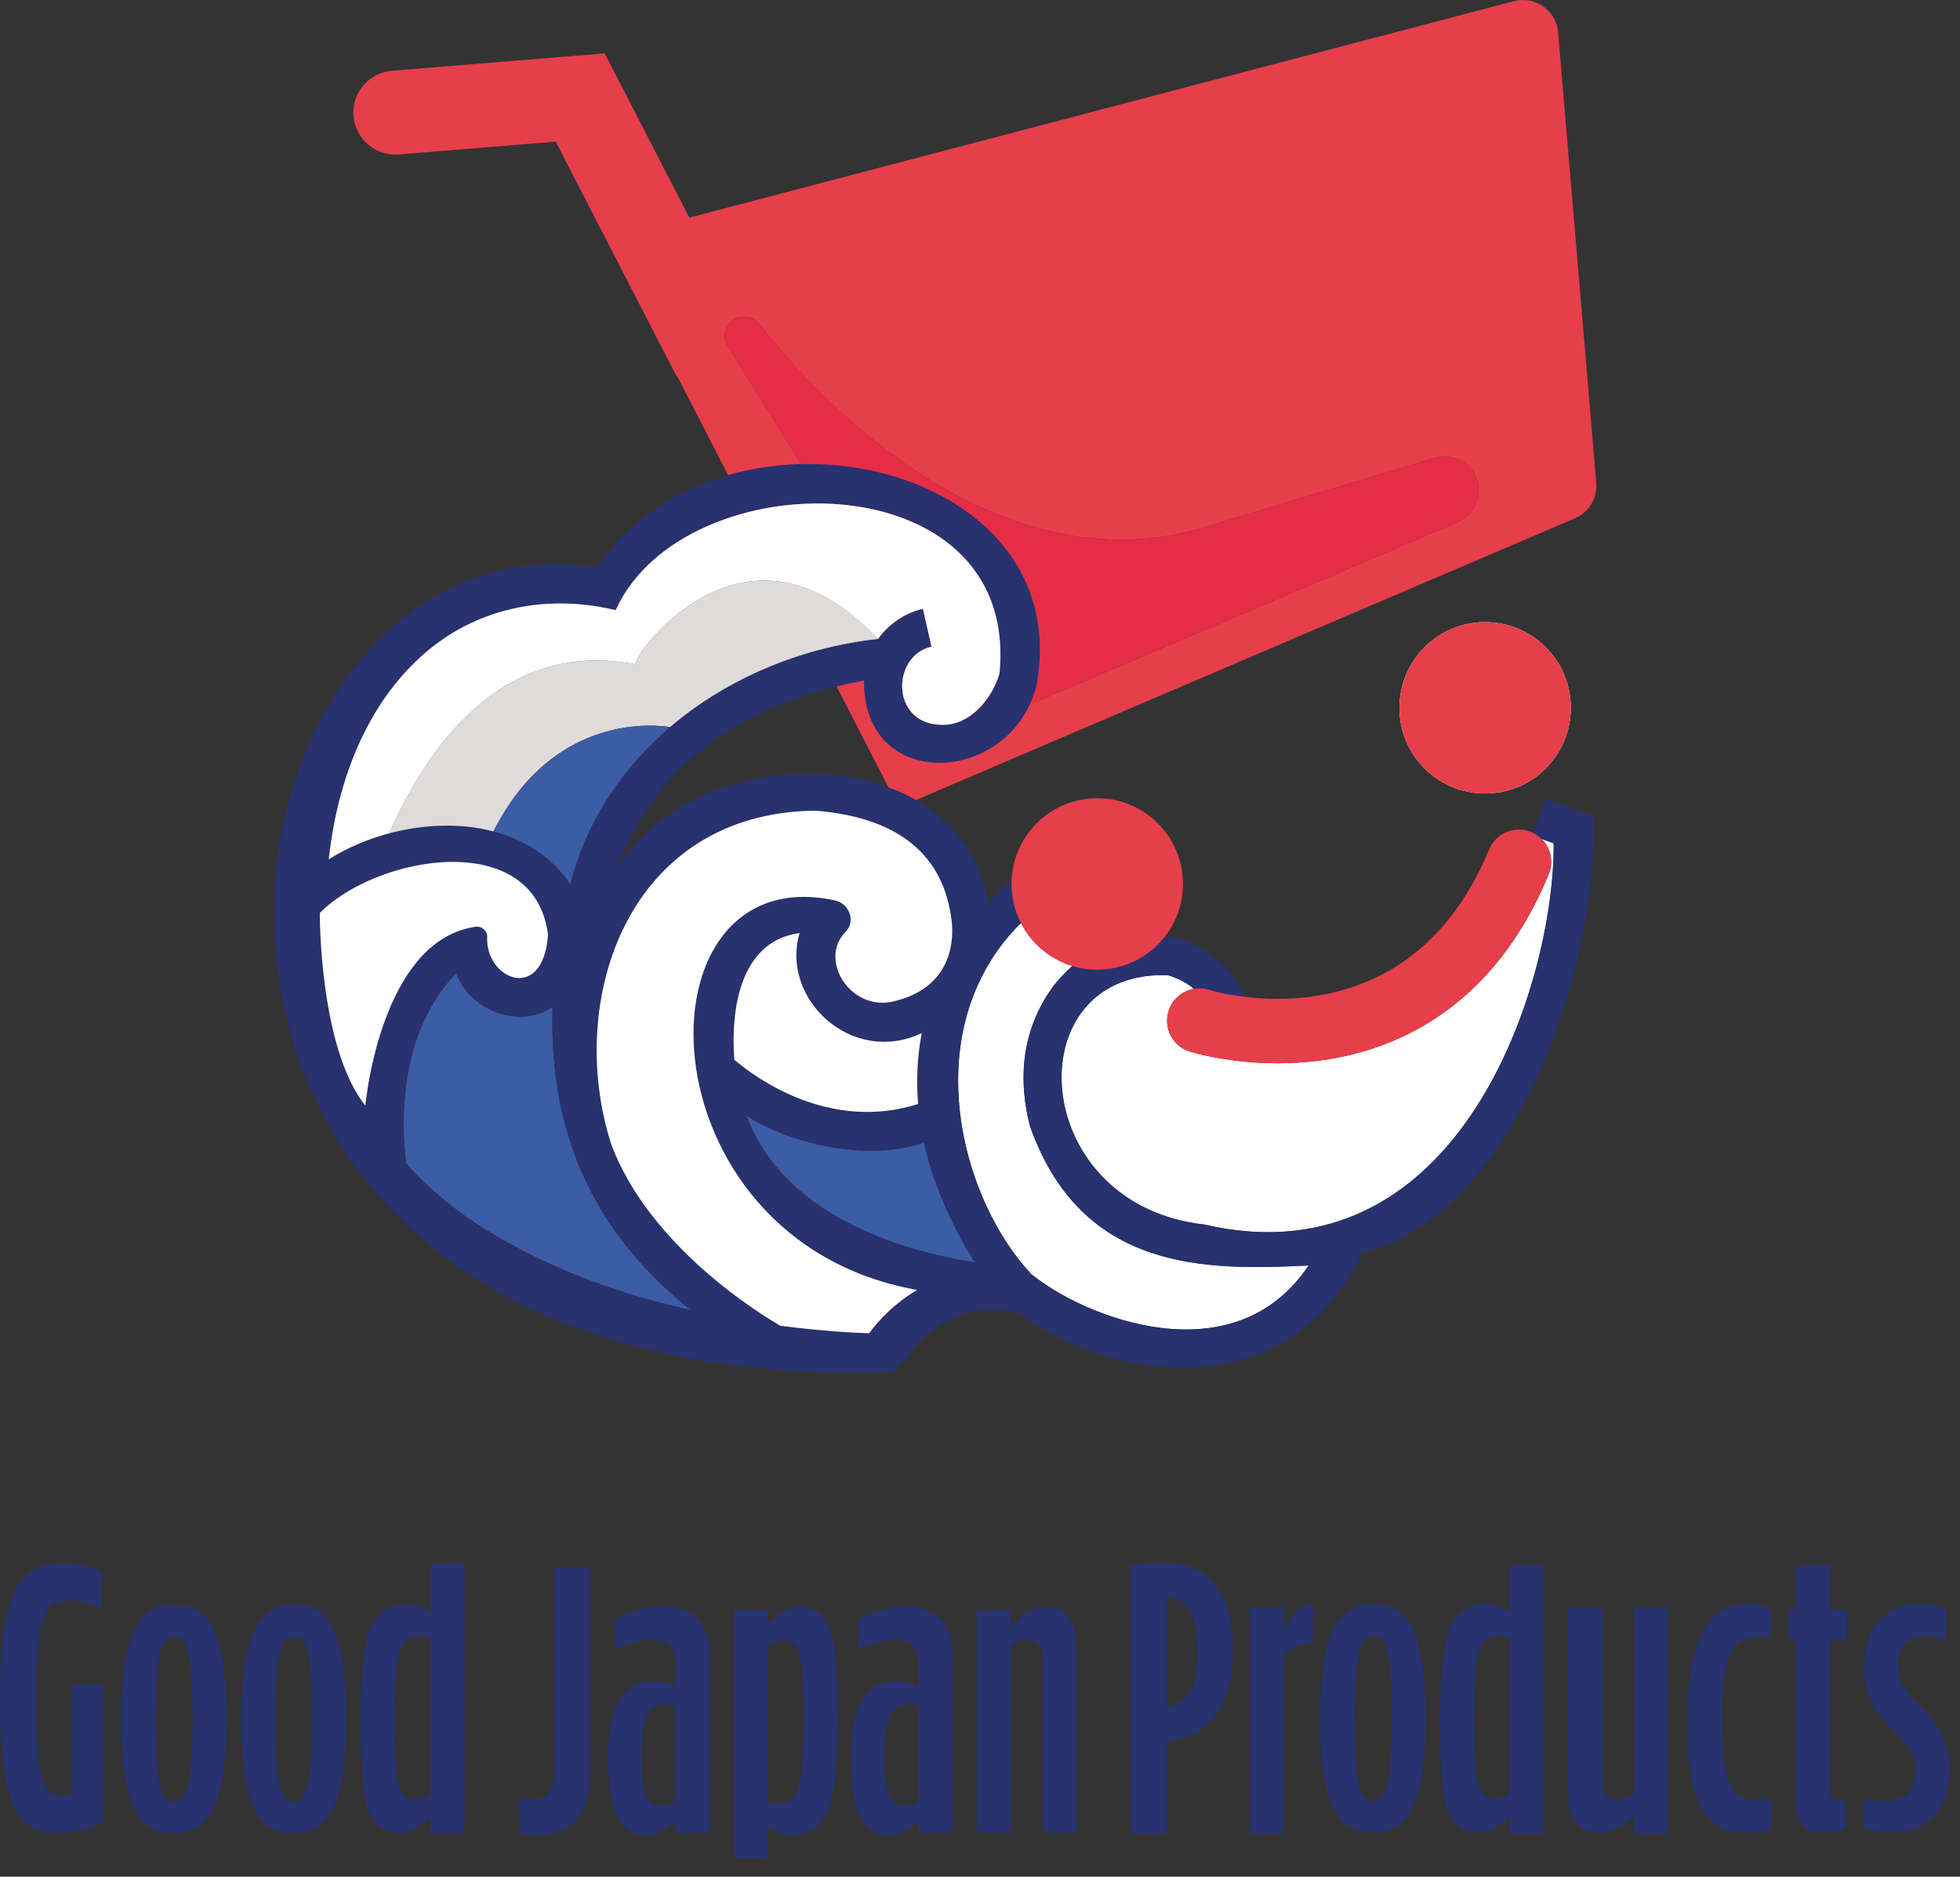 <svg width="94" height="90" viewBox="0 0 94 90" fill="none" xmlns="http://www.w3.org/2000/svg">
<rect x="0" y="0" width="94" height="90" fill="#333333" stroke="none"/>
<path d="M3.459 86.047C3.314 86.102 3.15 86.139 2.986 86.139C2.19 86.139 1.737 85.666 1.737 81.444C1.737 77.204 2.207 76.751 3.404 76.751C3.802 76.751 4.4 76.896 4.855 77.115V75.375C4.491 75.159 3.675 74.977 3.17 74.977C1.085 74.977 0 75.865 0 81.446C0 87.136 1.052 87.915 2.916 87.915C3.496 87.915 4.384 87.753 4.964 87.335V80.777H3.461V86.047H3.459Z" fill="#27326E"/>
<path d="M8.351 76.95C6.99 76.95 5.813 77.729 5.813 82.441C5.813 87.261 7.007 87.913 8.351 87.913C9.692 87.913 10.869 87.152 10.869 82.441C10.869 77.622 9.69 76.95 8.351 76.95ZM8.351 86.39C7.806 86.39 7.48 86.047 7.48 82.459C7.48 78.871 7.843 78.493 8.351 78.493C8.893 78.493 9.239 78.836 9.239 82.459C9.239 86.01 8.858 86.39 8.351 86.39Z" fill="#27326E"/>
<path d="M14.093 76.95C12.733 76.95 11.556 77.729 11.556 82.441C11.556 87.261 12.75 87.913 14.093 87.913C15.434 87.913 16.611 87.152 16.611 82.441C16.614 77.622 15.434 76.95 14.093 76.95ZM14.093 86.39C13.549 86.39 13.223 86.047 13.223 82.459C13.223 78.871 13.586 78.493 14.093 78.493C14.636 78.493 14.982 78.836 14.982 82.459C14.982 86.01 14.601 86.39 14.093 86.39Z" fill="#27326E"/>
<path d="M20.635 77.366C20.291 77.094 19.91 76.95 19.547 76.95C18.968 76.95 18.388 77.132 17.97 77.712C17.537 78.363 17.298 79.742 17.298 82.441C17.298 84.959 17.408 86.263 17.734 86.99C18.04 87.677 18.532 87.913 19.092 87.913C19.6 87.913 20.125 87.624 20.632 87.099V87.913H22.282V74.975H20.632V77.366H20.635ZM20.635 86.047C20.363 86.228 20.11 86.318 19.891 86.318C19.547 86.318 19.294 86.101 19.167 85.721C19.003 85.323 18.93 84.397 18.93 82.441C18.93 80.339 19.059 79.361 19.294 78.963C19.51 78.565 19.801 78.473 20.127 78.473C20.291 78.473 20.453 78.51 20.635 78.562V86.047Z" fill="#27326E"/>
<path d="M26.574 84.898C26.574 85.966 26.176 86.294 25.487 86.294C25.288 86.294 25.071 86.257 24.89 86.204V87.871C25.071 87.944 25.38 88.016 25.669 88.016C27.318 88.016 28.296 87.217 28.296 84.9V75.207H26.574V84.898Z" fill="#27326E"/>
<path d="M31.74 77.053C30.998 77.053 30.217 77.289 29.513 77.652V79.12C30.165 78.777 30.782 78.65 31.307 78.65C32.085 78.65 32.394 79.013 32.394 79.864V80.879C32.068 80.717 31.687 80.625 31.307 80.625C30.073 80.625 29.167 81.478 29.167 84.323C29.167 87.149 29.856 88.02 31.033 88.02C31.466 88.02 31.939 87.766 32.392 87.276V87.893H34.041V79.304C34.041 77.759 33.17 77.053 31.74 77.053ZM32.392 86.348C32.175 86.53 31.956 86.602 31.757 86.602C31.051 86.602 30.762 86.077 30.762 84.191C30.762 82.181 31.16 81.745 31.956 81.745C32.101 81.745 32.247 81.78 32.392 81.835V86.348Z" fill="#27326E"/>
<path d="M38.371 77.053C37.863 77.053 37.338 77.344 36.831 77.869V77.197H35.201V89.103H36.831V87.58C37.174 87.851 37.574 88.013 37.935 88.013C38.515 88.013 39.077 87.832 39.493 87.234C39.946 86.6 40.182 85.224 40.182 82.542C40.182 80.004 40.073 78.7 39.747 77.993C39.423 77.306 38.933 77.053 38.371 77.053ZM38.172 86.005C37.953 86.403 37.664 86.495 37.338 86.495C37.174 86.495 36.995 86.458 36.831 86.405V78.941C37.102 78.742 37.375 78.65 37.574 78.65C37.938 78.65 38.191 78.866 38.318 79.247C38.463 79.665 38.537 80.571 38.537 82.544C38.535 84.627 38.408 85.605 38.172 86.005Z" fill="#27326E"/>
<path d="M43.392 77.053C42.648 77.053 41.869 77.289 41.162 77.652V79.12C41.814 78.777 42.431 78.65 42.956 78.65C43.735 78.65 44.044 79.013 44.044 79.864V80.879C43.718 80.717 43.337 80.625 42.956 80.625C41.725 80.625 40.819 81.478 40.819 84.323C40.819 87.149 41.506 88.02 42.685 88.02C43.12 88.02 43.591 87.766 44.044 87.276V87.893H45.693V79.304C45.691 77.759 44.822 77.053 43.392 77.053ZM44.041 86.348C43.825 86.53 43.608 86.602 43.407 86.602C42.7 86.602 42.411 86.077 42.411 84.191C42.411 82.181 42.81 81.745 43.608 81.745C43.753 81.745 43.899 81.78 44.041 81.835V86.348Z" fill="#27326E"/>
<path d="M50.167 77.053C49.607 77.053 48.972 77.379 48.482 78.013V77.197H46.852V87.889H48.482V78.939C48.736 78.74 49.045 78.648 49.316 78.648C49.749 78.648 50.003 78.974 50.003 79.573V87.889H51.635V78.974C51.635 77.65 51.055 77.053 50.167 77.053Z" fill="#27326E"/>
<path d="M55.763 74.953C55.238 74.953 54.656 75.007 54.24 75.062V87.937H55.962V83.504C57.955 83.343 59.132 81.82 59.132 79.23C59.134 76.291 58.01 74.953 55.763 74.953ZM55.962 81.855V76.565C56.957 76.674 57.43 77.433 57.43 79.319C57.43 81.004 56.94 81.708 55.962 81.855Z" fill="#27326E"/>
<path d="M61.562 78.178V77.073H59.933V87.937H61.562V79.412C61.961 78.939 62.505 78.76 62.976 78.832V76.929C62.486 76.927 61.961 77.307 61.562 78.178Z" fill="#27326E"/>
<path d="M65.855 76.926C64.497 76.926 63.317 77.705 63.317 82.417C63.317 87.237 64.514 87.888 65.855 87.888C67.196 87.888 68.375 87.127 68.375 82.417C68.375 77.597 67.198 76.926 65.855 76.926ZM65.855 86.366C65.313 86.366 64.987 86.022 64.987 82.434C64.987 78.847 65.35 78.466 65.855 78.466C66.4 78.466 66.743 78.809 66.743 82.434C66.743 85.985 66.363 86.366 65.855 86.366Z" fill="#27326E"/>
<path d="M72.398 77.343C72.053 77.072 71.674 76.925 71.311 76.925C70.731 76.925 70.152 77.107 69.736 77.687C69.301 78.339 69.064 79.717 69.064 82.417C69.064 84.935 69.174 86.241 69.5 86.965C69.808 87.654 70.296 87.89 70.858 87.89C71.366 87.89 71.891 87.6 72.398 87.074V87.936H74.048V75.079H72.398V77.343ZM72.398 86.022C72.127 86.204 71.874 86.293 71.655 86.293C71.309 86.293 71.055 86.077 70.928 85.696C70.766 85.298 70.692 84.375 70.692 82.417C70.692 80.314 70.819 79.336 71.055 78.938C71.274 78.54 71.563 78.448 71.889 78.448C72.051 78.448 72.215 78.485 72.396 78.538V86.022H72.398Z" fill="#27326E"/>
<path d="M78.36 86.023C78.089 86.222 77.798 86.312 77.544 86.312C77.091 86.312 76.857 85.986 76.857 85.388V77.071H75.207V85.986C75.207 87.307 75.787 87.889 76.71 87.889C77.273 87.889 77.815 87.635 78.36 87.073V87.935H79.99V77.071H78.36V86.023Z" fill="#27326E"/>
<path d="M82.583 82.435C82.583 79.119 83.219 78.594 84.195 78.521C84.44 78.504 84.569 78.53 84.919 78.6V77.128C84.689 77.014 84.175 76.929 83.832 76.929C82.364 76.929 80.915 77.872 80.915 82.547C80.915 87.023 82.112 87.891 83.742 87.891C84.123 87.891 84.63 87.843 84.974 87.751V86.24C84.755 86.29 84.466 86.314 84.23 86.314C83.234 86.312 82.583 85.861 82.583 82.435Z" fill="#27326E"/>
<path d="M87.763 75.079H86.133V77.181H85.77V78.65H86.133V86.549C86.133 87.455 86.603 87.89 87.455 87.89C87.872 87.89 88.233 87.801 88.524 87.654V86.331C88.435 86.348 88.308 86.368 88.181 86.368C87.927 86.368 87.763 86.258 87.763 85.897V78.65H88.579V77.181H87.763V75.079Z" fill="#27326E"/>
<path d="M92.129 81.835C91.405 81.092 91.014 80.713 91.025 79.86C91.042 78.313 92.361 78.322 93.328 78.641L93.344 77.158C93.072 77.031 92.6 76.922 92.112 76.922C90.462 76.922 89.412 77.9 89.412 80.002C89.412 81.47 90.084 82.266 90.808 83.01C91.552 83.717 91.86 84.133 91.86 84.968C91.86 85.964 91.243 86.364 90.484 86.364C90.049 86.364 89.778 86.329 89.397 86.299V87.633C89.723 87.777 90.176 87.887 90.721 87.887C92.333 87.887 93.51 86.872 93.51 84.824C93.505 83.395 92.801 82.507 92.129 81.835Z" fill="#27326E"/>
<path d="M71.225 29.835C73.496 29.835 75.336 31.675 75.336 33.944C75.336 36.215 73.496 38.055 71.225 38.055C68.955 38.055 67.115 36.215 67.115 33.944C67.115 31.675 68.955 29.835 71.225 29.835Z" fill="white"/>
<path d="M62.761 60.688C59.176 66.048 51.991 63.191 49.434 61.08L49.436 61.078C46.511 57.932 44.638 51.725 47.067 46.875C47.53 45.941 48.156 45.059 48.963 44.261C49.464 45.243 50.353 45.998 51.425 46.324C51.236 46.492 51.053 46.676 50.871 46.875C50.753 47.002 50.639 47.138 50.525 47.28C49.127 49.188 48.747 51.452 49.397 54.009C51.88 61.012 57.859 60.927 62.761 60.688Z" fill="white"/>
<path d="M74.514 40.439C74.566 47.092 70.06 61.572 57.751 58.724C49.832 57.834 48.804 48.035 54.584 46.875C55.017 46.786 55.492 46.748 56.003 46.766C56.115 46.799 56.222 46.834 56.323 46.873V46.875C56.701 47.02 57.01 47.206 57.257 47.422C56.706 47.519 56.222 47.912 56.043 48.483C55.787 49.301 56.242 50.172 57.058 50.428C57.093 50.437 57.344 50.516 57.767 50.61C58.226 50.713 58.887 50.835 59.692 50.914C60.173 50.96 60.707 50.99 61.278 50.99C62.037 50.99 62.864 50.936 63.726 50.796C67.093 50.251 71.654 48.269 74.275 41.927C74.525 41.327 74.369 40.662 73.936 40.233L74.514 40.439Z" fill="white"/>
<path d="M76.555 23.154L74.726 1.553C74.639 0.503 73.626 -0.211 72.606 0.056L33.059 10.437L29 2.561L18.795 3.393C17.692 3.484 16.861 4.456 16.951 5.563C17.042 6.672 18.014 7.497 19.123 7.407L26.651 6.792L32.339 17.834C32.394 17.937 32.455 18.033 32.523 18.122L34.916 22.782L35.835 24.572L37.552 27.91V27.913L39.23 31.181L39.578 31.857L40.123 32.92L42.608 37.755L43.103 38.718L43.927 38.366L75.534 24.856C76.021 24.648 76.371 24.231 76.503 23.736C76.553 23.55 76.573 23.353 76.555 23.154ZM69.885 25.047L49.386 33.789L48.487 34.172C48.443 34.189 48.401 34.207 48.358 34.222C48.272 34.255 48.185 34.281 48.097 34.303C48.053 34.316 48.01 34.325 47.964 34.334C47.876 34.351 47.789 34.364 47.699 34.373C47.611 34.382 47.522 34.386 47.434 34.386C47.318 34.386 47.202 34.38 47.086 34.364C47.045 34.358 47.003 34.353 46.964 34.342C46.927 34.338 46.889 34.331 46.852 34.321C46.804 34.312 46.756 34.299 46.71 34.285C46.679 34.279 46.653 34.27 46.625 34.259C46.625 34.259 46.625 34.259 46.623 34.259C46.583 34.248 46.546 34.235 46.509 34.22C46.472 34.207 46.434 34.191 46.397 34.176C46.209 34.099 46.03 34.001 45.864 33.879C45.837 33.861 45.813 33.841 45.787 33.822C45.741 33.787 45.695 33.749 45.654 33.708C45.625 33.684 45.597 33.658 45.568 33.631C45.483 33.548 45.402 33.459 45.328 33.362C45.29 33.316 45.258 33.268 45.225 33.218C45.19 33.167 45.159 33.117 45.128 33.065L44.035 31.301L43.057 29.724H43.054L39.598 24.152C39.598 24.152 39.598 24.152 39.596 24.152L38.421 22.255L34.89 16.567C34.577 16.059 34.831 15.399 35.406 15.224C35.778 15.11 36.181 15.237 36.417 15.543C38.37 18.066 47.577 28.934 58.533 25.049L68.727 21.984C69.677 21.647 70.705 22.231 70.885 23.207C70.904 23.307 70.913 23.408 70.913 23.509C70.913 24.167 70.517 24.78 69.885 25.047Z" fill="#E73E4B"/>
<path d="M70.913 23.508C70.913 24.167 70.517 24.779 69.885 25.046L48.486 34.171C47.244 34.701 45.795 34.224 45.128 33.064L34.89 16.567C34.577 16.059 34.831 15.398 35.406 15.223C35.778 15.11 36.18 15.236 36.417 15.543C38.37 18.065 47.576 28.934 58.532 25.048L68.727 21.983C69.677 21.646 70.705 22.231 70.884 23.206C70.904 23.307 70.913 23.408 70.913 23.508Z" fill="#E52E45"/>
<path d="M33.117 62.82C28.073 61.783 22.22 59.09 19.47 55.786C18.915 50.77 20.588 48.007 21.881 46.661C22.481 48.409 24.903 49.407 26.5 48.28C26.303 54.769 28.777 59.322 33.117 62.82Z" fill="#3C5CA6"/>
<path d="M76.404 39.138L75.161 38.696L74.109 38.322L73.532 39.945C73.685 40.022 73.82 40.118 73.936 40.234L74.514 40.44C74.518 40.971 74.494 41.551 74.437 42.17C73.796 49.293 69.077 61.346 57.752 58.725C52.442 58.127 50.23 53.525 51.092 50.208C51.514 48.578 52.678 47.257 54.584 46.876C55.017 46.786 55.492 46.749 56.004 46.767C56.115 46.799 56.222 46.834 56.323 46.874V46.876C56.701 47.02 57.01 47.206 57.257 47.423C57.493 47.381 57.74 47.392 57.983 47.469C58.08 47.499 58.729 47.69 59.709 47.808C59.147 46.438 57.863 45.358 56.323 44.977C56.181 44.942 56.036 44.914 55.89 44.889C55.137 45.87 53.956 46.502 52.623 46.502C52.206 46.502 51.803 46.441 51.425 46.325C51.236 46.493 51.053 46.677 50.871 46.876C50.753 47.003 50.639 47.139 50.525 47.281C50.412 47.436 50.307 47.593 50.206 47.751C50.164 47.817 50.125 47.882 50.088 47.948C49.981 48.13 49.882 48.316 49.792 48.504C49.762 48.565 49.733 48.628 49.707 48.692C49.696 48.712 49.688 48.733 49.679 48.753C49.653 48.816 49.626 48.878 49.602 48.941C49.591 48.963 49.583 48.987 49.576 49.009C49.547 49.079 49.521 49.151 49.497 49.221C49.495 49.23 49.491 49.236 49.488 49.245C49.486 49.254 49.482 49.261 49.48 49.269C49.453 49.346 49.429 49.42 49.407 49.499C49.401 49.517 49.397 49.534 49.39 49.552C49.368 49.626 49.346 49.7 49.329 49.777C49.296 49.902 49.265 50.026 49.239 50.151C49.221 50.243 49.204 50.337 49.189 50.431C49.171 50.532 49.156 50.635 49.145 50.737C49.134 50.814 49.127 50.893 49.121 50.969C49.033 51.93 49.125 52.945 49.397 54.01C51.88 61.013 57.859 60.928 62.761 60.689C59.176 66.049 51.991 63.192 49.434 61.081L49.436 61.079C49.375 61.013 49.311 60.943 49.252 60.875C49.13 60.735 49.009 60.591 48.891 60.442C48.832 60.368 48.773 60.291 48.716 60.215C48.6 60.061 48.486 59.902 48.377 59.738C48.266 59.574 48.158 59.407 48.053 59.234C47.948 59.064 47.848 58.887 47.749 58.707C47.749 58.707 47.747 58.707 47.747 58.705C47.666 58.556 47.585 58.403 47.508 58.248C46.931 57.099 46.48 55.817 46.216 54.478C46.174 54.26 46.135 54.043 46.102 53.822C46.003 53.163 45.951 52.494 45.951 51.825C45.951 51.72 45.953 51.612 45.955 51.507C45.957 51.346 45.966 51.181 45.977 51.02C45.981 50.932 45.988 50.844 45.997 50.757C45.997 50.748 45.997 50.739 45.999 50.733C46.006 50.652 46.014 50.573 46.021 50.492C46.041 50.311 46.067 50.129 46.095 49.947C46.102 49.897 46.111 49.847 46.119 49.797C46.203 49.315 46.316 48.838 46.463 48.368C46.496 48.267 46.528 48.167 46.563 48.068C46.59 47.996 46.614 47.924 46.642 47.854C46.668 47.782 46.695 47.712 46.723 47.642C46.73 47.626 46.734 47.613 46.741 47.598C46.789 47.475 46.841 47.353 46.896 47.235C46.951 47.112 47.008 46.994 47.067 46.876C47.53 45.942 48.156 45.06 48.963 44.262C48.675 43.702 48.513 43.065 48.513 42.391C48.513 42.317 48.515 42.242 48.517 42.168C48.106 42.551 47.736 42.934 47.393 43.321C47.034 41.028 45.715 39.385 43.927 38.366C43.509 38.127 43.07 37.924 42.608 37.755C38.222 36.134 32.096 37.543 29.558 41.68C31.337 37.055 34.92 34.194 40.123 32.92C40.486 32.829 40.86 32.748 41.241 32.675C41.306 32.66 41.37 32.649 41.435 32.636C41.435 32.682 41.435 32.728 41.438 32.772C41.473 36.029 44.163 37.11 46.498 36.349C47.686 35.959 48.782 35.091 49.386 33.789C49.473 33.601 49.55 33.406 49.615 33.2C49.653 33.08 49.688 32.958 49.718 32.831C49.738 32.719 49.758 32.608 49.771 32.498C50.449 27.858 47.616 24.607 43.728 23.137H43.726C42.335 22.61 40.81 22.312 39.261 22.26H39.259C38.981 22.251 38.701 22.249 38.421 22.255C37.237 22.284 36.051 22.454 34.916 22.782C32.42 23.494 30.158 24.944 28.652 27.21C18.486 25.624 11.838 36.336 13.36 46.876C14.778 56.705 23.301 66.386 42.702 65.809C43.444 65.787 44.634 62.046 48.795 62.96C54.229 66.789 62.158 66.918 65.345 60.081C73.031 58.086 76.719 45.699 76.404 39.138ZM17.445 35.183C17.46 35.152 17.475 35.121 17.493 35.091C18.156 33.769 18.991 32.623 19.991 31.674C21.039 30.665 22.251 29.934 23.557 29.486C23.623 29.462 23.686 29.44 23.75 29.42C23.78 29.411 23.813 29.4 23.844 29.39C25.629 28.836 27.581 28.792 29.528 29.26C29.622 29.053 29.724 28.854 29.838 28.657C29.895 28.56 29.954 28.464 30.015 28.37C30.075 28.278 30.136 28.188 30.201 28.099C30.204 28.096 30.206 28.092 30.208 28.09C30.274 27.998 30.341 27.908 30.414 27.821C30.484 27.731 30.556 27.646 30.632 27.558C30.698 27.484 30.764 27.41 30.834 27.337C30.849 27.322 30.862 27.307 30.877 27.291C30.939 27.228 31.002 27.165 31.068 27.103C31.094 27.075 31.12 27.051 31.149 27.024C31.219 26.959 31.289 26.895 31.361 26.832C31.435 26.766 31.512 26.701 31.588 26.64C31.615 26.618 31.641 26.596 31.669 26.574C31.733 26.523 31.799 26.473 31.864 26.423C32.032 26.294 32.208 26.171 32.389 26.055C32.472 26.001 32.555 25.948 32.639 25.898C32.818 25.786 33.004 25.681 33.194 25.583C33.295 25.526 33.398 25.476 33.501 25.425C33.542 25.403 33.586 25.384 33.627 25.366C33.728 25.316 33.831 25.27 33.934 25.224C33.962 25.211 33.991 25.2 34.019 25.187C34.155 25.128 34.292 25.073 34.43 25.018C34.562 24.968 34.693 24.92 34.828 24.874C34.881 24.857 34.936 24.837 34.99 24.822C35.106 24.782 35.222 24.745 35.34 24.71C35.351 24.706 35.364 24.701 35.375 24.699C35.526 24.653 35.679 24.611 35.835 24.572C35.971 24.537 36.108 24.502 36.248 24.474C36.38 24.443 36.511 24.417 36.644 24.39C36.668 24.386 36.692 24.382 36.717 24.377C36.839 24.353 36.962 24.334 37.084 24.314C37.202 24.294 37.32 24.277 37.441 24.261C37.482 24.257 37.524 24.25 37.565 24.246C37.666 24.233 37.769 24.222 37.869 24.213C37.959 24.202 38.049 24.196 38.141 24.189C38.246 24.178 38.351 24.172 38.456 24.167C38.567 24.161 38.677 24.156 38.788 24.152C38.922 24.148 39.057 24.145 39.191 24.145H39.208C39.337 24.145 39.466 24.148 39.596 24.152C39.598 24.152 39.598 24.152 39.598 24.152C39.729 24.156 39.86 24.161 39.992 24.169C40.077 24.174 40.164 24.18 40.25 24.187C40.39 24.198 40.53 24.211 40.67 24.229C40.773 24.242 40.877 24.253 40.98 24.268C40.993 24.27 41.007 24.27 41.02 24.272C41.107 24.285 41.197 24.299 41.284 24.314C41.313 24.318 41.343 24.323 41.372 24.329C41.477 24.347 41.582 24.366 41.687 24.388C41.718 24.395 41.748 24.401 41.777 24.406C41.88 24.428 41.982 24.452 42.085 24.476C42.151 24.491 42.216 24.509 42.28 24.526C42.341 24.541 42.402 24.557 42.464 24.576C42.704 24.642 42.941 24.719 43.17 24.802C43.267 24.837 43.363 24.874 43.459 24.911C43.555 24.951 43.652 24.99 43.746 25.032C43.877 25.088 44.008 25.148 44.135 25.211C44.24 25.263 44.343 25.318 44.446 25.375C44.483 25.395 44.52 25.416 44.557 25.436C44.621 25.473 44.686 25.511 44.748 25.55C44.822 25.594 44.894 25.64 44.966 25.688C44.997 25.707 45.028 25.727 45.056 25.747C45.128 25.795 45.198 25.845 45.268 25.898C45.277 25.9 45.284 25.907 45.29 25.911C45.319 25.931 45.345 25.953 45.371 25.972C45.441 26.025 45.511 26.079 45.579 26.134C45.649 26.191 45.717 26.25 45.785 26.309C45.811 26.331 45.837 26.355 45.863 26.379C45.927 26.436 45.988 26.495 46.049 26.554C46.121 26.624 46.194 26.699 46.264 26.773C46.279 26.79 46.297 26.808 46.312 26.825C46.38 26.9 46.445 26.976 46.511 27.055C46.511 27.057 46.513 27.059 46.513 27.059C46.566 27.123 46.616 27.186 46.666 27.252C46.741 27.348 46.813 27.449 46.881 27.552C46.949 27.652 47.012 27.753 47.075 27.858C47.099 27.902 47.126 27.946 47.15 27.991C47.187 28.057 47.222 28.123 47.255 28.188C47.29 28.254 47.323 28.324 47.353 28.392C47.393 28.473 47.428 28.556 47.463 28.639C47.493 28.713 47.522 28.788 47.55 28.864C47.594 28.983 47.635 29.103 47.67 29.225C47.694 29.3 47.716 29.374 47.736 29.451C47.758 29.529 47.778 29.61 47.795 29.691C47.795 29.694 47.795 29.694 47.795 29.694C47.81 29.759 47.824 29.827 47.837 29.893C47.85 29.96 47.863 30.028 47.874 30.096C47.891 30.197 47.907 30.302 47.92 30.407C47.931 30.497 47.942 30.586 47.948 30.68C47.961 30.822 47.97 30.969 47.974 31.118C47.977 31.207 47.979 31.297 47.979 31.389C47.979 31.684 47.964 31.991 47.933 32.306C47.874 32.507 47.793 32.713 47.694 32.916C47.688 32.929 47.681 32.942 47.675 32.956C47.624 33.056 47.57 33.157 47.508 33.255C47.489 33.29 47.467 33.323 47.445 33.356C47.41 33.41 47.371 33.467 47.334 33.52C47.318 33.542 47.303 33.564 47.288 33.583C47.2 33.699 47.106 33.811 47.008 33.914C46.953 33.973 46.898 34.027 46.839 34.08C46.809 34.108 46.778 34.135 46.747 34.161C46.708 34.196 46.666 34.229 46.625 34.259C46.625 34.259 46.625 34.259 46.623 34.259C46.616 34.266 46.609 34.27 46.603 34.277C46.522 34.336 46.439 34.391 46.353 34.441C46.338 34.452 46.321 34.463 46.301 34.472C46.205 34.526 46.104 34.572 46.001 34.614C45.942 34.636 45.885 34.655 45.826 34.673C45.78 34.688 45.732 34.699 45.684 34.71C45.612 34.727 45.537 34.741 45.463 34.749C45.391 34.756 45.319 34.758 45.251 34.76C44.334 34.778 43.748 34.356 43.468 33.787C43.466 33.785 43.463 33.782 43.461 33.778C43.212 33.268 43.205 32.64 43.42 32.109C43.435 32.074 43.45 32.037 43.466 32.004C43.481 31.969 43.498 31.936 43.516 31.903C43.533 31.868 43.553 31.835 43.573 31.805C43.586 31.781 43.601 31.759 43.617 31.737C43.634 31.711 43.652 31.687 43.671 31.663C43.68 31.647 43.693 31.632 43.704 31.619C43.728 31.588 43.752 31.56 43.779 31.531H43.781C43.816 31.49 43.853 31.453 43.892 31.418C43.903 31.409 43.912 31.4 43.921 31.393C43.958 31.361 43.995 31.33 44.034 31.302C44.059 31.286 44.08 31.269 44.104 31.253C44.135 31.232 44.168 31.212 44.201 31.194C44.229 31.179 44.255 31.164 44.284 31.151C44.312 31.137 44.341 31.124 44.369 31.111C44.406 31.096 44.444 31.081 44.481 31.07C44.507 31.059 44.533 31.05 44.559 31.043C44.597 31.032 44.634 31.021 44.673 31.013L44.264 29.197C44.199 29.212 44.133 29.23 44.067 29.249C43.982 29.271 43.899 29.3 43.816 29.33C43.754 29.355 43.695 29.378 43.636 29.405C43.636 29.405 43.636 29.405 43.634 29.405C43.566 29.435 43.501 29.468 43.437 29.501C43.315 29.56 43.199 29.63 43.085 29.704C43.076 29.711 43.065 29.718 43.056 29.724H43.054C42.993 29.766 42.932 29.809 42.873 29.855C42.66 30.017 42.468 30.201 42.297 30.405C42.276 30.429 42.254 30.453 42.234 30.479C42.192 30.532 42.151 30.586 42.111 30.641C41.757 30.68 41.4 30.728 41.048 30.787C40.678 30.849 40.309 30.921 39.943 31.004C39.727 31.054 39.512 31.107 39.298 31.164C39.276 31.17 39.252 31.177 39.23 31.181C38.532 31.372 37.845 31.599 37.174 31.866C36.981 31.94 36.789 32.021 36.598 32.104C36.533 32.133 36.467 32.159 36.401 32.188C36.391 32.192 36.377 32.199 36.366 32.203C36.22 32.269 36.075 32.336 35.933 32.404C35.887 32.426 35.841 32.45 35.795 32.472C35.677 32.529 35.561 32.588 35.445 32.649C35.292 32.728 35.144 32.809 34.995 32.892C34.852 32.971 34.712 33.05 34.572 33.133C34.52 33.163 34.47 33.194 34.417 33.227C34.328 33.279 34.238 33.334 34.15 33.391C34.072 33.439 33.995 33.489 33.918 33.54C33.842 33.59 33.765 33.64 33.689 33.693C33.251 33.986 32.827 34.299 32.42 34.633C32.324 34.71 32.229 34.789 32.135 34.87C32.044 34.949 31.952 35.027 31.862 35.11C31.772 35.189 31.68 35.272 31.593 35.355C31.503 35.438 31.416 35.522 31.33 35.607C31.322 35.614 31.315 35.62 31.308 35.627C31.227 35.705 31.149 35.784 31.072 35.863C30.794 36.147 30.527 36.441 30.274 36.745C30.197 36.834 30.123 36.926 30.05 37.018C29.985 37.099 29.921 37.18 29.86 37.261C29.79 37.351 29.722 37.44 29.657 37.53C29.602 37.604 29.547 37.681 29.495 37.758C29.445 37.828 29.396 37.898 29.348 37.97C29.035 38.431 28.747 38.91 28.488 39.411C28.445 39.497 28.401 39.582 28.359 39.667C28.228 39.93 28.106 40.199 27.992 40.472C27.955 40.56 27.92 40.65 27.885 40.737C27.85 40.827 27.815 40.917 27.782 41.006C27.762 41.059 27.742 41.114 27.723 41.168C27.694 41.247 27.668 41.326 27.64 41.407C27.635 41.42 27.631 41.433 27.627 41.448C27.585 41.575 27.546 41.702 27.506 41.829C27.449 42.015 27.397 42.201 27.349 42.391C27.307 42.33 27.263 42.269 27.22 42.21C26.316 40.989 25.058 40.241 23.662 39.873C22.894 39.67 22.085 39.582 21.267 39.597H21.265C20.475 39.611 19.676 39.715 18.906 39.906C18.854 39.917 18.801 39.93 18.749 39.943C17.666 40.221 16.642 40.658 15.765 41.214C16.014 38.963 16.581 36.926 17.445 35.183ZM18.967 47.751C18.93 47.825 18.895 47.9 18.86 47.976C18.825 48.053 18.79 48.127 18.757 48.204C18.716 48.298 18.677 48.392 18.637 48.486C18.582 48.622 18.53 48.757 18.48 48.893C18.451 48.97 18.423 49.046 18.396 49.123C18.366 49.208 18.337 49.291 18.311 49.374C18.272 49.492 18.235 49.608 18.2 49.724C18.127 49.956 18.064 50.184 18.007 50.405C17.992 50.459 17.979 50.514 17.965 50.569C17.95 50.624 17.937 50.676 17.926 50.731C17.913 50.779 17.902 50.827 17.891 50.875C17.878 50.93 17.865 50.987 17.852 51.041C17.83 51.144 17.808 51.245 17.788 51.341C17.777 51.389 17.769 51.435 17.76 51.481C17.742 51.571 17.725 51.656 17.709 51.739C17.64 52.118 17.593 52.431 17.565 52.654C17.556 52.711 17.55 52.763 17.545 52.807C17.541 52.833 17.539 52.857 17.537 52.879C17.532 52.925 17.526 52.999 17.523 53.023C17.445 52.927 17.37 52.824 17.298 52.719C17.268 52.671 17.235 52.623 17.202 52.573C17.169 52.52 17.134 52.466 17.104 52.411C17.071 52.356 17.038 52.301 17.007 52.245C16.977 52.19 16.946 52.133 16.915 52.078C16.907 52.063 16.9 52.048 16.891 52.032C16.839 51.93 16.788 51.825 16.738 51.717C16.71 51.656 16.683 51.595 16.657 51.532C16.602 51.409 16.552 51.282 16.502 51.153C16.478 51.087 16.454 51.024 16.43 50.958C16.406 50.893 16.381 50.827 16.36 50.761C16.246 50.429 16.145 50.088 16.056 49.744C16.018 49.602 15.983 49.462 15.951 49.318C15.92 49.182 15.889 49.046 15.861 48.908C15.804 48.63 15.752 48.353 15.706 48.077C15.697 48.027 15.688 47.979 15.681 47.928C15.646 47.705 15.614 47.484 15.585 47.268C15.574 47.189 15.563 47.112 15.555 47.036C15.515 46.729 15.485 46.434 15.458 46.154C15.445 46.014 15.434 45.878 15.423 45.749C15.382 45.198 15.36 44.728 15.349 44.386C15.345 44.297 15.345 44.216 15.342 44.146C15.338 43.916 15.338 43.787 15.338 43.787C18.038 41.028 25.631 39.663 26.283 44.828C26.279 44.903 26.272 44.973 26.264 45.043C26.253 45.15 26.237 45.251 26.22 45.347C26.211 45.397 26.202 45.445 26.191 45.491C26.178 45.557 26.161 45.62 26.145 45.681C26.13 45.736 26.115 45.789 26.097 45.837C26.06 45.948 26.016 46.051 25.973 46.143C25.959 46.169 25.946 46.196 25.931 46.22C25.9 46.276 25.867 46.329 25.835 46.377C25.824 46.395 25.811 46.412 25.797 46.428C25.782 46.447 25.767 46.469 25.749 46.487C25.738 46.502 25.725 46.517 25.71 46.532C25.657 46.592 25.603 46.642 25.546 46.686C25.515 46.71 25.483 46.732 25.45 46.751C25.417 46.771 25.384 46.788 25.351 46.804C25.318 46.821 25.286 46.834 25.251 46.845C25.216 46.858 25.183 46.867 25.148 46.876C25.108 46.885 25.069 46.894 25.027 46.898C24.988 46.902 24.949 46.904 24.907 46.904C24.87 46.904 24.833 46.902 24.796 46.898C24.787 46.898 24.776 46.896 24.765 46.896C24.73 46.891 24.693 46.885 24.658 46.876C24.614 46.867 24.572 46.854 24.529 46.839C24.489 46.826 24.452 46.81 24.413 46.795C24.413 46.795 24.41 46.793 24.408 46.793C24.369 46.775 24.327 46.754 24.288 46.732C24.209 46.688 24.133 46.635 24.061 46.574C24.028 46.548 23.995 46.519 23.964 46.489C23.96 46.487 23.956 46.482 23.953 46.478C23.918 46.445 23.885 46.41 23.853 46.373C23.85 46.373 23.85 46.373 23.85 46.371C23.818 46.333 23.787 46.296 23.759 46.257C23.754 46.252 23.75 46.246 23.745 46.239C23.721 46.204 23.695 46.169 23.673 46.132C23.586 45.996 23.516 45.846 23.463 45.684C23.45 45.644 23.437 45.603 23.428 45.561C23.424 45.548 23.419 45.535 23.417 45.522C23.406 45.478 23.398 45.432 23.391 45.388C23.382 45.34 23.376 45.29 23.371 45.242C23.371 45.226 23.369 45.211 23.369 45.198C23.365 45.148 23.363 45.097 23.363 45.047C23.363 45.014 23.363 44.984 23.365 44.951C23.378 44.647 23.107 44.402 22.805 44.445C22.739 44.454 22.673 44.465 22.61 44.478C22.553 44.489 22.498 44.502 22.444 44.515C22.295 44.55 22.148 44.594 22.008 44.645C21.965 44.66 21.919 44.677 21.877 44.695C21.818 44.719 21.761 44.743 21.704 44.769C21.647 44.795 21.593 44.822 21.536 44.85C21.531 44.852 21.527 44.855 21.523 44.857C21.472 44.883 21.422 44.909 21.374 44.938C21.262 45.001 21.155 45.071 21.05 45.143C21.002 45.176 20.956 45.209 20.91 45.244C20.875 45.27 20.84 45.296 20.805 45.325C20.779 45.347 20.753 45.369 20.724 45.393C20.689 45.419 20.656 45.447 20.623 45.478C20.553 45.539 20.486 45.603 20.418 45.668C20.381 45.703 20.343 45.74 20.306 45.78C20.112 45.981 19.93 46.198 19.762 46.428C19.718 46.489 19.674 46.548 19.63 46.611C19.615 46.635 19.598 46.659 19.58 46.684C19.538 46.747 19.497 46.81 19.455 46.876C19.42 46.931 19.387 46.985 19.352 47.04C19.215 47.27 19.086 47.508 18.967 47.751ZM29.696 61.89C29.322 61.77 28.954 61.645 28.598 61.516C28.596 61.516 28.593 61.514 28.591 61.514C28.58 61.51 28.572 61.508 28.561 61.503C28.556 61.501 28.554 61.501 28.55 61.499C28.456 61.464 28.364 61.431 28.272 61.396C25.946 60.534 23.94 59.493 22.258 58.278C22.247 58.272 22.236 58.263 22.227 58.257C22.221 58.252 22.214 58.248 22.207 58.243C22.197 58.235 22.186 58.228 22.175 58.217C21.153 57.471 20.252 56.66 19.471 55.787C19.433 55.447 19.405 55.119 19.387 54.802C19.37 54.478 19.361 54.166 19.361 53.864C19.361 53.748 19.363 53.632 19.366 53.518C19.368 53.426 19.37 53.336 19.374 53.247C19.377 53.188 19.379 53.129 19.383 53.069C19.387 52.982 19.392 52.897 19.398 52.811C19.407 52.709 19.414 52.61 19.425 52.512C19.431 52.431 19.44 52.352 19.449 52.275C19.451 52.258 19.453 52.242 19.455 52.225C19.464 52.157 19.473 52.092 19.479 52.026C19.484 52.004 19.486 51.984 19.488 51.962C19.508 51.822 19.527 51.685 19.552 51.549C19.565 51.468 19.58 51.389 19.595 51.31C19.598 51.3 19.6 51.291 19.6 51.28C19.615 51.203 19.63 51.129 19.648 51.054C19.674 50.932 19.703 50.814 19.731 50.698C19.748 50.632 19.764 50.567 19.784 50.503C19.808 50.405 19.836 50.311 19.864 50.217C19.889 50.131 19.915 50.048 19.943 49.967C19.969 49.884 19.998 49.805 20.026 49.727C20.046 49.667 20.066 49.613 20.09 49.556C20.118 49.477 20.149 49.398 20.182 49.322C20.206 49.261 20.23 49.202 20.256 49.145C20.33 48.967 20.409 48.801 20.492 48.642C20.523 48.576 20.558 48.51 20.593 48.447C20.623 48.386 20.659 48.326 20.691 48.267C20.694 48.265 20.696 48.261 20.696 48.259C20.739 48.184 20.781 48.112 20.825 48.042C20.869 47.968 20.915 47.898 20.96 47.828C21.004 47.758 21.05 47.69 21.096 47.624C21.142 47.559 21.188 47.493 21.234 47.432C21.269 47.381 21.306 47.333 21.343 47.287C21.378 47.239 21.416 47.193 21.453 47.149C21.488 47.103 21.523 47.062 21.56 47.018C21.599 46.97 21.641 46.922 21.682 46.876C21.75 46.802 21.816 46.729 21.881 46.662C21.905 46.734 21.934 46.806 21.965 46.876C21.967 46.88 21.969 46.885 21.971 46.889C21.989 46.926 22.006 46.964 22.024 46.998C22.043 47.038 22.065 47.079 22.087 47.119C22.107 47.152 22.124 47.182 22.144 47.211C22.186 47.281 22.232 47.349 22.282 47.414C22.33 47.48 22.38 47.543 22.435 47.605C22.461 47.635 22.49 47.666 22.518 47.696C22.573 47.755 22.632 47.812 22.693 47.867C22.724 47.895 22.754 47.922 22.787 47.95C22.794 47.955 22.798 47.959 22.802 47.963C22.862 48.011 22.921 48.057 22.982 48.101C23.015 48.125 23.05 48.149 23.085 48.173C23.153 48.219 23.223 48.263 23.295 48.305C23.332 48.324 23.367 48.344 23.404 48.364C23.503 48.416 23.601 48.462 23.704 48.506C23.767 48.532 23.833 48.556 23.899 48.578C23.964 48.6 24.032 48.622 24.098 48.639C24.139 48.65 24.181 48.661 24.222 48.672C24.257 48.679 24.294 48.687 24.332 48.694C24.373 48.705 24.417 48.712 24.461 48.718C24.491 48.722 24.524 48.727 24.557 48.731C24.568 48.733 24.581 48.736 24.592 48.736C24.629 48.74 24.666 48.744 24.706 48.746C24.723 48.749 24.741 48.751 24.761 48.751H24.778C24.811 48.755 24.846 48.757 24.881 48.755C24.89 48.757 24.901 48.757 24.909 48.757H24.927C25.003 48.757 25.08 48.755 25.154 48.751C25.29 48.742 25.423 48.722 25.557 48.694C25.622 48.679 25.688 48.663 25.754 48.644C25.883 48.604 26.012 48.556 26.137 48.495C26.261 48.434 26.382 48.364 26.5 48.281C26.303 54.769 28.777 59.322 33.118 62.82C32.006 62.569 30.853 62.264 29.696 61.89ZM41.683 63.94C40.937 63.916 39.396 63.835 37.425 63.579C36.474 63.03 31.116 59.762 29.302 54.842C28.847 53.406 28.615 51.884 28.615 50.37C28.615 50.245 28.617 50.12 28.622 49.996C28.622 49.941 28.624 49.884 28.626 49.829C28.635 49.624 28.646 49.416 28.661 49.21C28.67 49.108 28.679 49.005 28.69 48.902C28.701 48.79 28.714 48.679 28.727 48.567C28.733 48.508 28.74 48.451 28.749 48.394C28.758 48.335 28.766 48.278 28.773 48.219C28.81 47.989 28.849 47.76 28.895 47.532C28.909 47.467 28.924 47.401 28.937 47.335C29.005 47.018 29.086 46.708 29.175 46.399C29.21 46.279 29.248 46.161 29.287 46.042C29.315 45.957 29.344 45.874 29.372 45.791C29.392 45.73 29.414 45.668 29.438 45.609C29.486 45.476 29.538 45.345 29.591 45.215C29.613 45.159 29.637 45.104 29.661 45.049C29.705 44.946 29.749 44.844 29.797 44.743C29.843 44.642 29.891 44.544 29.939 44.443C29.998 44.325 30.059 44.207 30.123 44.091C30.219 43.912 30.32 43.739 30.425 43.566C30.477 43.483 30.53 43.4 30.582 43.319C30.665 43.192 30.75 43.067 30.838 42.947C30.899 42.859 30.965 42.772 31.031 42.687C31.035 42.68 31.039 42.673 31.044 42.669C31.076 42.625 31.107 42.586 31.142 42.544C31.186 42.487 31.23 42.433 31.276 42.38C31.339 42.301 31.405 42.225 31.473 42.151C31.51 42.107 31.549 42.065 31.586 42.024C31.661 41.941 31.737 41.859 31.818 41.781C31.858 41.739 31.899 41.698 31.939 41.658C32.024 41.575 32.109 41.492 32.199 41.413C32.243 41.372 32.288 41.332 32.334 41.293C32.402 41.232 32.472 41.173 32.542 41.116C32.573 41.089 32.603 41.063 32.636 41.039C32.669 41.013 32.7 40.987 32.733 40.962C32.884 40.842 33.041 40.728 33.201 40.619C33.258 40.58 33.312 40.542 33.369 40.505C33.428 40.466 33.487 40.429 33.549 40.392C33.833 40.212 34.131 40.05 34.441 39.901C34.459 39.893 34.476 39.884 34.492 39.877C34.627 39.812 34.765 39.751 34.905 39.694C34.958 39.67 35.012 39.648 35.067 39.628C35.122 39.606 35.176 39.584 35.231 39.565C35.292 39.541 35.353 39.517 35.417 39.497C35.498 39.468 35.579 39.44 35.662 39.414C35.732 39.392 35.804 39.37 35.874 39.348C35.973 39.317 36.073 39.289 36.174 39.263C36.253 39.241 36.334 39.221 36.415 39.201C36.447 39.193 36.48 39.184 36.515 39.177C36.585 39.16 36.653 39.145 36.723 39.131C36.793 39.116 36.865 39.101 36.937 39.088C37.095 39.057 37.257 39.031 37.419 39.007C37.513 38.994 37.609 38.98 37.705 38.969C37.773 38.961 37.841 38.952 37.909 38.946C37.983 38.937 38.06 38.928 38.136 38.924C38.217 38.917 38.298 38.91 38.381 38.906C38.443 38.902 38.506 38.897 38.567 38.895C38.747 38.884 38.931 38.88 39.114 38.878C43.081 39.201 45.277 40.989 45.645 44.194C45.651 44.251 45.658 44.319 45.662 44.393C45.669 44.507 45.671 44.642 45.666 44.791C45.664 44.846 45.662 44.898 45.658 44.955C45.645 45.106 45.625 45.266 45.592 45.432C45.583 45.476 45.575 45.517 45.564 45.559C45.54 45.655 45.513 45.754 45.48 45.852C45.463 45.902 45.446 45.951 45.426 46.001C45.406 46.051 45.384 46.102 45.362 46.15C45.34 46.2 45.316 46.25 45.29 46.298C45.279 46.325 45.266 46.349 45.251 46.373C45.214 46.443 45.172 46.513 45.126 46.581C45.12 46.592 45.111 46.605 45.102 46.616C45.098 46.624 45.093 46.631 45.087 46.64C45.069 46.666 45.047 46.697 45.028 46.723C44.988 46.773 44.947 46.826 44.903 46.876C44.85 46.937 44.796 46.996 44.734 47.055C44.706 47.086 44.675 47.114 44.643 47.143C44.592 47.191 44.538 47.237 44.481 47.281C44.437 47.316 44.393 47.351 44.345 47.383C44.295 47.419 44.242 47.453 44.188 47.489C44.142 47.517 44.093 47.548 44.043 47.574C43.936 47.635 43.822 47.692 43.7 47.747C43.638 47.773 43.577 47.799 43.512 47.823C43.461 47.843 43.409 47.863 43.354 47.88C43.328 47.889 43.301 47.898 43.273 47.906C43.148 47.948 43.017 47.985 42.879 48.018C42.689 48.066 42.501 48.088 42.319 48.088C42.264 48.088 42.21 48.086 42.157 48.081C41.976 48.068 41.801 48.033 41.637 47.976C41.619 47.972 41.602 47.965 41.584 47.959C41.58 47.959 41.578 47.957 41.575 47.955C41.551 47.948 41.527 47.939 41.505 47.928C41.479 47.917 41.453 47.906 41.427 47.895C41.385 47.876 41.343 47.856 41.304 47.834C41.267 47.815 41.23 47.795 41.193 47.773C41.142 47.742 41.092 47.709 41.044 47.675C41.009 47.648 40.972 47.622 40.937 47.593C40.814 47.497 40.703 47.388 40.6 47.268C40.578 47.239 40.556 47.213 40.534 47.184C40.501 47.143 40.471 47.099 40.44 47.053C40.418 47.025 40.401 46.994 40.383 46.964C40.352 46.913 40.324 46.863 40.298 46.81C40.272 46.758 40.248 46.705 40.226 46.653C40.206 46.607 40.186 46.557 40.171 46.508C40.151 46.449 40.134 46.388 40.118 46.327C40.11 46.292 40.103 46.255 40.096 46.218C40.088 46.18 40.083 46.143 40.079 46.106C40.075 46.071 40.07 46.038 40.068 46.003C40.066 45.959 40.064 45.918 40.064 45.876C40.064 45.771 40.072 45.666 40.092 45.561C40.112 45.458 40.14 45.358 40.18 45.257C40.199 45.207 40.221 45.156 40.245 45.108C40.265 45.073 40.285 45.036 40.306 45.001C40.324 44.975 40.339 44.949 40.359 44.922C40.377 44.896 40.396 44.872 40.416 44.846C40.455 44.795 40.497 44.745 40.545 44.697C40.569 44.673 40.591 44.649 40.611 44.623C40.626 44.605 40.639 44.588 40.652 44.568C40.661 44.555 40.67 44.542 40.678 44.526C40.692 44.507 40.703 44.485 40.711 44.465C40.722 44.445 40.731 44.423 40.74 44.404C40.757 44.362 40.77 44.319 40.777 44.277C40.781 44.257 40.786 44.238 40.788 44.218C40.825 43.966 40.742 43.708 40.58 43.511C40.562 43.489 40.545 43.47 40.525 43.45C40.392 43.312 40.219 43.212 40.02 43.176C39.418 43.047 38.854 42.997 38.331 43.019C38.281 43.019 38.23 43.021 38.18 43.026C38.178 43.023 38.178 43.026 38.178 43.026C38.103 43.03 38.033 43.034 37.961 43.043C37.946 43.045 37.931 43.045 37.913 43.047C37.815 43.058 37.716 43.072 37.62 43.089C37.524 43.104 37.43 43.124 37.336 43.146C37.314 43.15 37.292 43.157 37.27 43.163C37.185 43.183 37.104 43.205 37.023 43.229C37.018 43.229 37.016 43.231 37.014 43.231C36.944 43.253 36.874 43.275 36.808 43.299C36.789 43.306 36.769 43.314 36.749 43.321C36.686 43.343 36.625 43.369 36.563 43.395C36.533 43.406 36.504 43.419 36.476 43.432C36.404 43.463 36.334 43.498 36.264 43.533C36.189 43.57 36.115 43.61 36.045 43.654C35.973 43.695 35.903 43.739 35.833 43.785C35.806 43.8 35.782 43.818 35.758 43.835C35.629 43.92 35.507 44.014 35.389 44.115C35.334 44.161 35.279 44.209 35.227 44.26C35.211 44.273 35.196 44.286 35.181 44.303C35.165 44.316 35.15 44.332 35.135 44.347C35.13 44.347 35.128 44.349 35.128 44.351C35.078 44.4 35.03 44.45 34.982 44.5C34.868 44.62 34.763 44.747 34.662 44.879C34.629 44.918 34.599 44.959 34.57 44.999C34.483 45.117 34.402 45.24 34.325 45.366C34.29 45.421 34.258 45.478 34.227 45.535C34.198 45.581 34.172 45.629 34.146 45.677C34.111 45.738 34.08 45.802 34.05 45.865C34.026 45.913 34.004 45.959 33.982 46.007C33.923 46.132 33.868 46.261 33.818 46.392C33.8 46.432 33.785 46.471 33.772 46.513C33.75 46.568 33.732 46.622 33.715 46.679C33.702 46.718 33.689 46.756 33.675 46.795C33.649 46.869 33.627 46.944 33.605 47.018C33.597 47.055 33.586 47.09 33.575 47.128C33.573 47.134 33.571 47.139 33.571 47.145C33.54 47.259 33.511 47.375 33.485 47.491C33.457 47.611 33.433 47.734 33.411 47.856C33.391 47.963 33.374 48.071 33.358 48.178C33.341 48.302 33.325 48.427 33.312 48.552C33.308 48.582 33.306 48.613 33.304 48.646C33.297 48.709 33.291 48.773 33.288 48.836C33.284 48.893 33.279 48.95 33.277 49.007C33.273 49.079 33.269 49.149 33.266 49.221C33.262 49.339 33.26 49.458 33.26 49.578C33.26 49.672 33.262 49.766 33.264 49.86C33.266 49.961 33.271 50.061 33.277 50.164C33.279 50.241 33.284 50.315 33.291 50.392C33.299 50.51 33.31 50.628 33.323 50.746C33.336 50.873 33.352 51 33.369 51.127C33.387 51.254 33.406 51.38 33.428 51.507C33.455 51.652 33.481 51.796 33.511 51.941C33.547 52.102 33.584 52.262 33.623 52.422C33.654 52.544 33.687 52.665 33.721 52.787C33.837 53.196 33.975 53.603 34.137 54.006C34.172 54.098 34.209 54.19 34.249 54.279C34.358 54.537 34.476 54.791 34.603 55.045C34.662 55.161 34.723 55.277 34.787 55.393C34.912 55.625 35.045 55.852 35.187 56.078C35.222 56.134 35.259 56.191 35.294 56.246C35.393 56.401 35.498 56.552 35.605 56.703C35.649 56.767 35.697 56.828 35.743 56.891C35.839 57.025 35.942 57.156 36.047 57.285C36.132 57.39 36.22 57.497 36.31 57.6C36.399 57.705 36.489 57.808 36.583 57.909C36.583 57.909 36.583 57.909 36.583 57.911C36.679 58.014 36.773 58.112 36.87 58.211C36.968 58.311 37.066 58.41 37.169 58.506C37.305 58.635 37.443 58.762 37.587 58.884C37.657 58.946 37.729 59.009 37.804 59.068C37.95 59.191 38.101 59.309 38.254 59.425C38.329 59.482 38.405 59.536 38.482 59.591C38.504 59.606 38.526 59.622 38.548 59.637C38.631 59.698 38.716 59.757 38.804 59.814C38.902 59.88 39.001 59.946 39.101 60.007C39.178 60.055 39.256 60.103 39.335 60.151C39.425 60.204 39.515 60.258 39.604 60.309C39.683 60.355 39.764 60.398 39.845 60.442C39.95 60.499 40.057 60.554 40.164 60.608C40.258 60.657 40.357 60.702 40.453 60.748C40.501 60.772 40.549 60.794 40.597 60.816C40.733 60.88 40.871 60.939 41.013 60.998C41.081 61.026 41.149 61.055 41.217 61.081C41.326 61.125 41.438 61.168 41.551 61.21C41.707 61.267 41.866 61.322 42.028 61.374C42.16 61.416 42.293 61.457 42.426 61.497C42.56 61.536 42.693 61.573 42.829 61.608C42.836 61.61 42.842 61.612 42.849 61.612C42.938 61.637 43.028 61.658 43.118 61.68C43.236 61.709 43.354 61.737 43.474 61.761C43.56 61.779 43.643 61.796 43.728 61.814C43.813 61.831 43.899 61.847 43.984 61.862C42.967 62.461 42.186 63.249 41.683 63.94ZM44.032 52.945C39.79 54.29 36.261 51.709 35.216 50.825C35.189 50.455 35.178 50.083 35.185 49.72C35.185 49.663 35.187 49.608 35.189 49.554C35.192 49.466 35.194 49.381 35.2 49.296C35.203 49.228 35.207 49.16 35.214 49.092C35.216 49.042 35.22 48.989 35.224 48.937C35.231 48.871 35.238 48.803 35.246 48.738C35.253 48.663 35.264 48.587 35.275 48.512C35.279 48.473 35.286 48.434 35.292 48.396C35.303 48.313 35.316 48.23 35.334 48.147C35.34 48.103 35.349 48.062 35.358 48.02C35.378 47.924 35.4 47.83 35.421 47.736C35.434 47.685 35.448 47.635 35.461 47.585C35.474 47.535 35.487 47.486 35.502 47.436C35.518 47.388 35.531 47.34 35.548 47.294C35.555 47.265 35.563 47.237 35.575 47.211C35.614 47.097 35.655 46.985 35.701 46.876C35.732 46.806 35.763 46.736 35.795 46.666C35.795 46.664 35.795 46.664 35.795 46.664C35.861 46.528 35.931 46.397 36.008 46.272C36.041 46.22 36.073 46.167 36.108 46.117C36.172 46.021 36.242 45.929 36.316 45.841C36.345 45.804 36.373 45.771 36.406 45.738C36.408 45.736 36.41 45.734 36.412 45.732C36.432 45.708 36.454 45.684 36.478 45.662C36.59 45.546 36.708 45.439 36.837 45.345C36.848 45.336 36.861 45.327 36.872 45.318C36.907 45.292 36.942 45.268 36.979 45.244L37.051 45.198C37.119 45.154 37.191 45.113 37.266 45.078C37.322 45.047 37.382 45.019 37.441 44.995C37.473 44.979 37.506 44.966 37.539 44.953C37.592 44.931 37.644 44.914 37.699 44.896C37.718 44.887 37.74 44.881 37.76 44.876C37.799 44.863 37.841 44.85 37.883 44.841C37.891 44.837 37.902 44.835 37.913 44.833C37.95 44.824 37.99 44.815 38.029 44.806C38.069 44.798 38.108 44.789 38.149 44.782C38.215 44.769 38.281 44.758 38.349 44.749C38.335 44.793 38.322 44.839 38.311 44.883C38.289 44.973 38.27 45.062 38.252 45.152C38.241 45.209 38.233 45.266 38.226 45.323C38.217 45.391 38.209 45.458 38.204 45.526C38.2 45.568 38.198 45.609 38.198 45.651C38.195 45.708 38.193 45.762 38.193 45.817C38.193 45.885 38.195 45.953 38.2 46.021C38.202 46.086 38.209 46.15 38.215 46.215C38.217 46.261 38.224 46.307 38.233 46.353C38.237 46.388 38.241 46.421 38.248 46.454C38.257 46.511 38.268 46.568 38.281 46.622C38.289 46.664 38.298 46.705 38.309 46.745C38.318 46.784 38.329 46.821 38.34 46.861C38.353 46.911 38.368 46.961 38.386 47.009C38.405 47.075 38.427 47.136 38.451 47.2C38.502 47.333 38.559 47.462 38.624 47.589C38.646 47.633 38.668 47.675 38.692 47.716C38.699 47.734 38.709 47.751 38.72 47.769C38.76 47.839 38.801 47.906 38.845 47.974C38.893 48.053 38.948 48.132 39.007 48.208C39.046 48.263 39.088 48.316 39.13 48.368C39.158 48.403 39.186 48.438 39.217 48.471C39.403 48.687 39.611 48.886 39.838 49.062C39.876 49.092 39.913 49.118 39.95 49.147C39.976 49.166 40.005 49.186 40.033 49.206C40.059 49.226 40.086 49.243 40.114 49.261C40.162 49.293 40.21 49.324 40.258 49.352C40.296 49.377 40.333 49.396 40.37 49.418C40.401 49.436 40.431 49.453 40.464 49.468C40.523 49.503 40.584 49.534 40.646 49.56C40.667 49.573 40.689 49.582 40.711 49.591C40.731 49.602 40.753 49.611 40.775 49.619C40.805 49.635 40.838 49.648 40.871 49.659C40.882 49.665 40.893 49.67 40.904 49.672C40.945 49.689 40.987 49.705 41.029 49.72C41.081 49.74 41.136 49.757 41.19 49.775C41.326 49.819 41.464 49.853 41.604 49.882C41.656 49.893 41.711 49.902 41.764 49.91C41.816 49.919 41.866 49.926 41.917 49.93C41.947 49.934 41.978 49.939 42.006 49.941C42.011 49.941 42.017 49.943 42.024 49.943C42.136 49.954 42.254 49.961 42.367 49.961C42.45 49.963 42.536 49.961 42.619 49.954C42.689 49.952 42.759 49.945 42.831 49.937C42.895 49.932 42.956 49.923 43.019 49.913C43.05 49.908 43.078 49.904 43.109 49.897C43.113 49.897 43.118 49.897 43.124 49.895C43.159 49.889 43.194 49.882 43.231 49.873C43.238 49.873 43.245 49.871 43.253 49.869C43.301 49.86 43.347 49.849 43.396 49.836C43.441 49.825 43.49 49.812 43.538 49.799C43.627 49.775 43.719 49.744 43.809 49.711C43.864 49.692 43.921 49.672 43.975 49.648C44.052 49.617 44.129 49.584 44.205 49.549C43.977 50.733 43.943 51.877 44.032 52.945ZM42.945 59.604C42.938 59.602 42.932 59.6 42.925 59.598C42.916 59.595 42.91 59.591 42.901 59.589C42.54 59.462 42.177 59.324 41.812 59.169C40.053 58.423 38.639 57.48 37.581 56.347C37.578 56.344 37.578 56.344 37.578 56.344C36.789 55.5 36.194 54.553 35.793 53.5C37.797 54.813 41.49 55.756 44.314 54.802C44.739 56.889 45.901 59.245 46.752 60.538C45.706 60.372 44.354 60.09 42.945 59.604Z" fill="#27326E"/>
<path d="M46.752 60.538C45.706 60.372 44.354 60.09 42.945 59.604C42.939 59.602 42.932 59.6 42.925 59.598C42.917 59.596 42.91 59.591 42.901 59.589C42.54 59.462 42.177 59.324 41.812 59.169C40.053 58.423 38.64 57.48 37.581 56.347C37.579 56.344 37.579 56.344 37.579 56.344C36.789 55.5 36.194 54.553 35.794 53.501C37.797 54.813 41.49 55.756 44.315 54.802C44.739 56.889 45.901 59.245 46.752 60.538Z" fill="#3C5CA6"/>
<path d="M74.275 41.927C71.655 48.27 67.093 50.252 63.726 50.796C62.864 50.936 62.037 50.991 61.278 50.991C60.707 50.991 60.173 50.961 59.692 50.915C58.887 50.836 58.226 50.713 57.767 50.611C57.345 50.516 57.093 50.438 57.058 50.429C56.242 50.173 55.787 49.302 56.043 48.484C56.222 47.913 56.706 47.519 57.257 47.423C57.493 47.381 57.741 47.392 57.983 47.469C58.08 47.499 58.73 47.69 59.71 47.808C62.626 48.16 68.467 47.865 71.412 40.744C71.738 39.952 72.644 39.576 73.435 39.901C73.468 39.915 73.501 39.93 73.532 39.945C73.685 40.022 73.82 40.118 73.936 40.234C74.37 40.663 74.525 41.328 74.275 41.927Z" fill="#E73E4B"/>
<path d="M75.336 33.944C75.336 36.215 73.496 38.055 71.225 38.055C68.955 38.055 67.115 36.215 67.115 33.944C67.115 31.675 68.955 29.835 71.225 29.835C73.496 29.835 75.336 31.675 75.336 33.944Z" fill="#E73E4B"/>
<path d="M56.734 42.391C56.734 43.33 56.419 44.196 55.89 44.889C55.137 45.87 53.956 46.502 52.623 46.502C52.206 46.502 51.803 46.441 51.425 46.325C50.353 45.999 49.464 45.244 48.963 44.261C48.675 43.702 48.513 43.065 48.513 42.391C48.513 42.317 48.515 42.242 48.517 42.168C48.517 42.168 48.519 42.168 48.519 42.166C48.635 40 50.427 38.28 52.623 38.28C54.894 38.28 56.734 40.12 56.734 42.391Z" fill="#E73E4B"/>
<path d="M42.112 30.64C40.215 30.844 38.344 31.345 36.599 32.104C36.533 32.132 36.467 32.158 36.402 32.187C36.391 32.191 36.378 32.198 36.367 32.202C34.833 32.894 33.4 33.788 32.136 34.869C31.562 34.775 26.572 34.114 23.663 39.873C22.895 39.669 22.085 39.581 21.267 39.597H21.265C20.475 39.61 19.677 39.715 18.907 39.905C18.854 39.916 18.801 39.929 18.749 39.943C18.723 39.949 18.699 39.953 18.672 39.96C18.672 39.958 18.674 39.956 18.674 39.953C20.442 35.941 24.048 30.61 30.473 31.857C30.414 31.345 35.798 23.92 42.112 30.64Z" fill="#DFDBDB"/>
<path d="M44.032 52.944C39.79 54.29 36.262 51.708 35.216 50.824C35.01 47.932 35.723 45.084 38.349 44.749C37.417 47.877 40.819 51.128 44.205 49.549C43.978 50.733 43.943 51.877 44.032 52.944Z" fill="white"/>
<path d="M40.545 44.696C41.076 44.167 40.705 43.298 40.02 43.176C30.304 41.095 30.584 59.477 43.984 61.861C42.967 62.461 42.185 63.248 41.682 63.94C40.936 63.916 39.396 63.835 37.425 63.579C36.473 63.029 31.116 59.761 29.302 54.841C27.11 47.932 30.114 38.962 39.114 38.877C43.08 39.201 45.277 40.988 45.644 44.193C45.727 44.915 45.773 47.326 42.879 48.017C40.809 48.54 39.23 46.042 40.545 44.696Z" fill="white"/>
<path d="M26.283 44.827C26.049 48.137 23.275 46.963 23.365 44.95C23.378 44.646 23.107 44.401 22.805 44.444C18.593 45.053 17.659 51.802 17.537 52.878C17.532 52.924 17.526 52.998 17.523 53.023C15.299 50.244 15.338 43.786 15.338 43.786C18.038 41.027 25.631 39.662 26.283 44.827Z" fill="white"/>
<path d="M47.933 32.305C47.874 32.506 47.793 32.712 47.694 32.915C47.688 32.928 47.681 32.942 47.675 32.955C47.242 33.821 46.463 34.628 45.463 34.749C45.391 34.755 45.319 34.757 45.251 34.76C44.334 34.777 43.748 34.355 43.468 33.786C43.466 33.784 43.464 33.782 43.461 33.777C43.212 33.268 43.205 32.64 43.42 32.108C43.63 31.583 44.054 31.152 44.673 31.012L44.264 29.196C43.4 29.393 42.626 29.92 42.111 30.64C35.798 23.919 30.414 31.345 30.473 31.857C24.047 30.61 20.442 35.941 18.674 39.953C18.674 39.956 18.672 39.958 18.672 39.96C18.698 39.953 18.723 39.949 18.749 39.942C17.666 40.22 16.642 40.658 15.765 41.213C16.014 38.962 16.581 36.925 17.445 35.182C17.46 35.151 17.476 35.121 17.493 35.09C18.156 33.769 18.991 32.622 19.991 31.673C21.039 30.664 22.251 29.933 23.557 29.485C23.623 29.461 23.686 29.439 23.75 29.419C23.78 29.411 23.813 29.4 23.844 29.389C25.629 28.835 27.581 28.791 29.528 29.26C32.792 22.014 48.955 21.981 47.933 32.305Z" fill="white"/>
<path d="M32.136 34.869C32.044 34.948 31.952 35.027 31.862 35.11C31.773 35.189 31.681 35.272 31.593 35.355C31.503 35.436 31.416 35.521 31.331 35.607C31.322 35.613 31.315 35.62 31.309 35.626C31.228 35.705 31.149 35.784 31.072 35.862C30.795 36.147 30.528 36.44 30.274 36.744C30.197 36.834 30.123 36.926 30.051 37.018C29.985 37.099 29.922 37.18 29.86 37.261C29.79 37.35 29.723 37.44 29.657 37.53C29.602 37.604 29.548 37.681 29.495 37.757C29.445 37.827 29.397 37.897 29.349 37.969C29.036 38.431 28.747 38.91 28.489 39.411C28.445 39.496 28.401 39.582 28.36 39.667C28.228 39.929 28.106 40.199 27.992 40.472C27.955 40.56 27.92 40.649 27.885 40.737C27.85 40.827 27.815 40.916 27.782 41.006C27.762 41.058 27.743 41.113 27.723 41.168C27.695 41.246 27.668 41.325 27.64 41.406C27.636 41.419 27.631 41.432 27.627 41.448C27.585 41.572 27.544 41.699 27.506 41.828C27.45 42.014 27.397 42.2 27.349 42.391C27.307 42.33 27.264 42.268 27.22 42.209C26.316 40.988 25.058 40.24 23.663 39.873C26.572 34.115 31.562 34.775 32.136 34.869Z" fill="#3C5CA6"/>
</svg>
